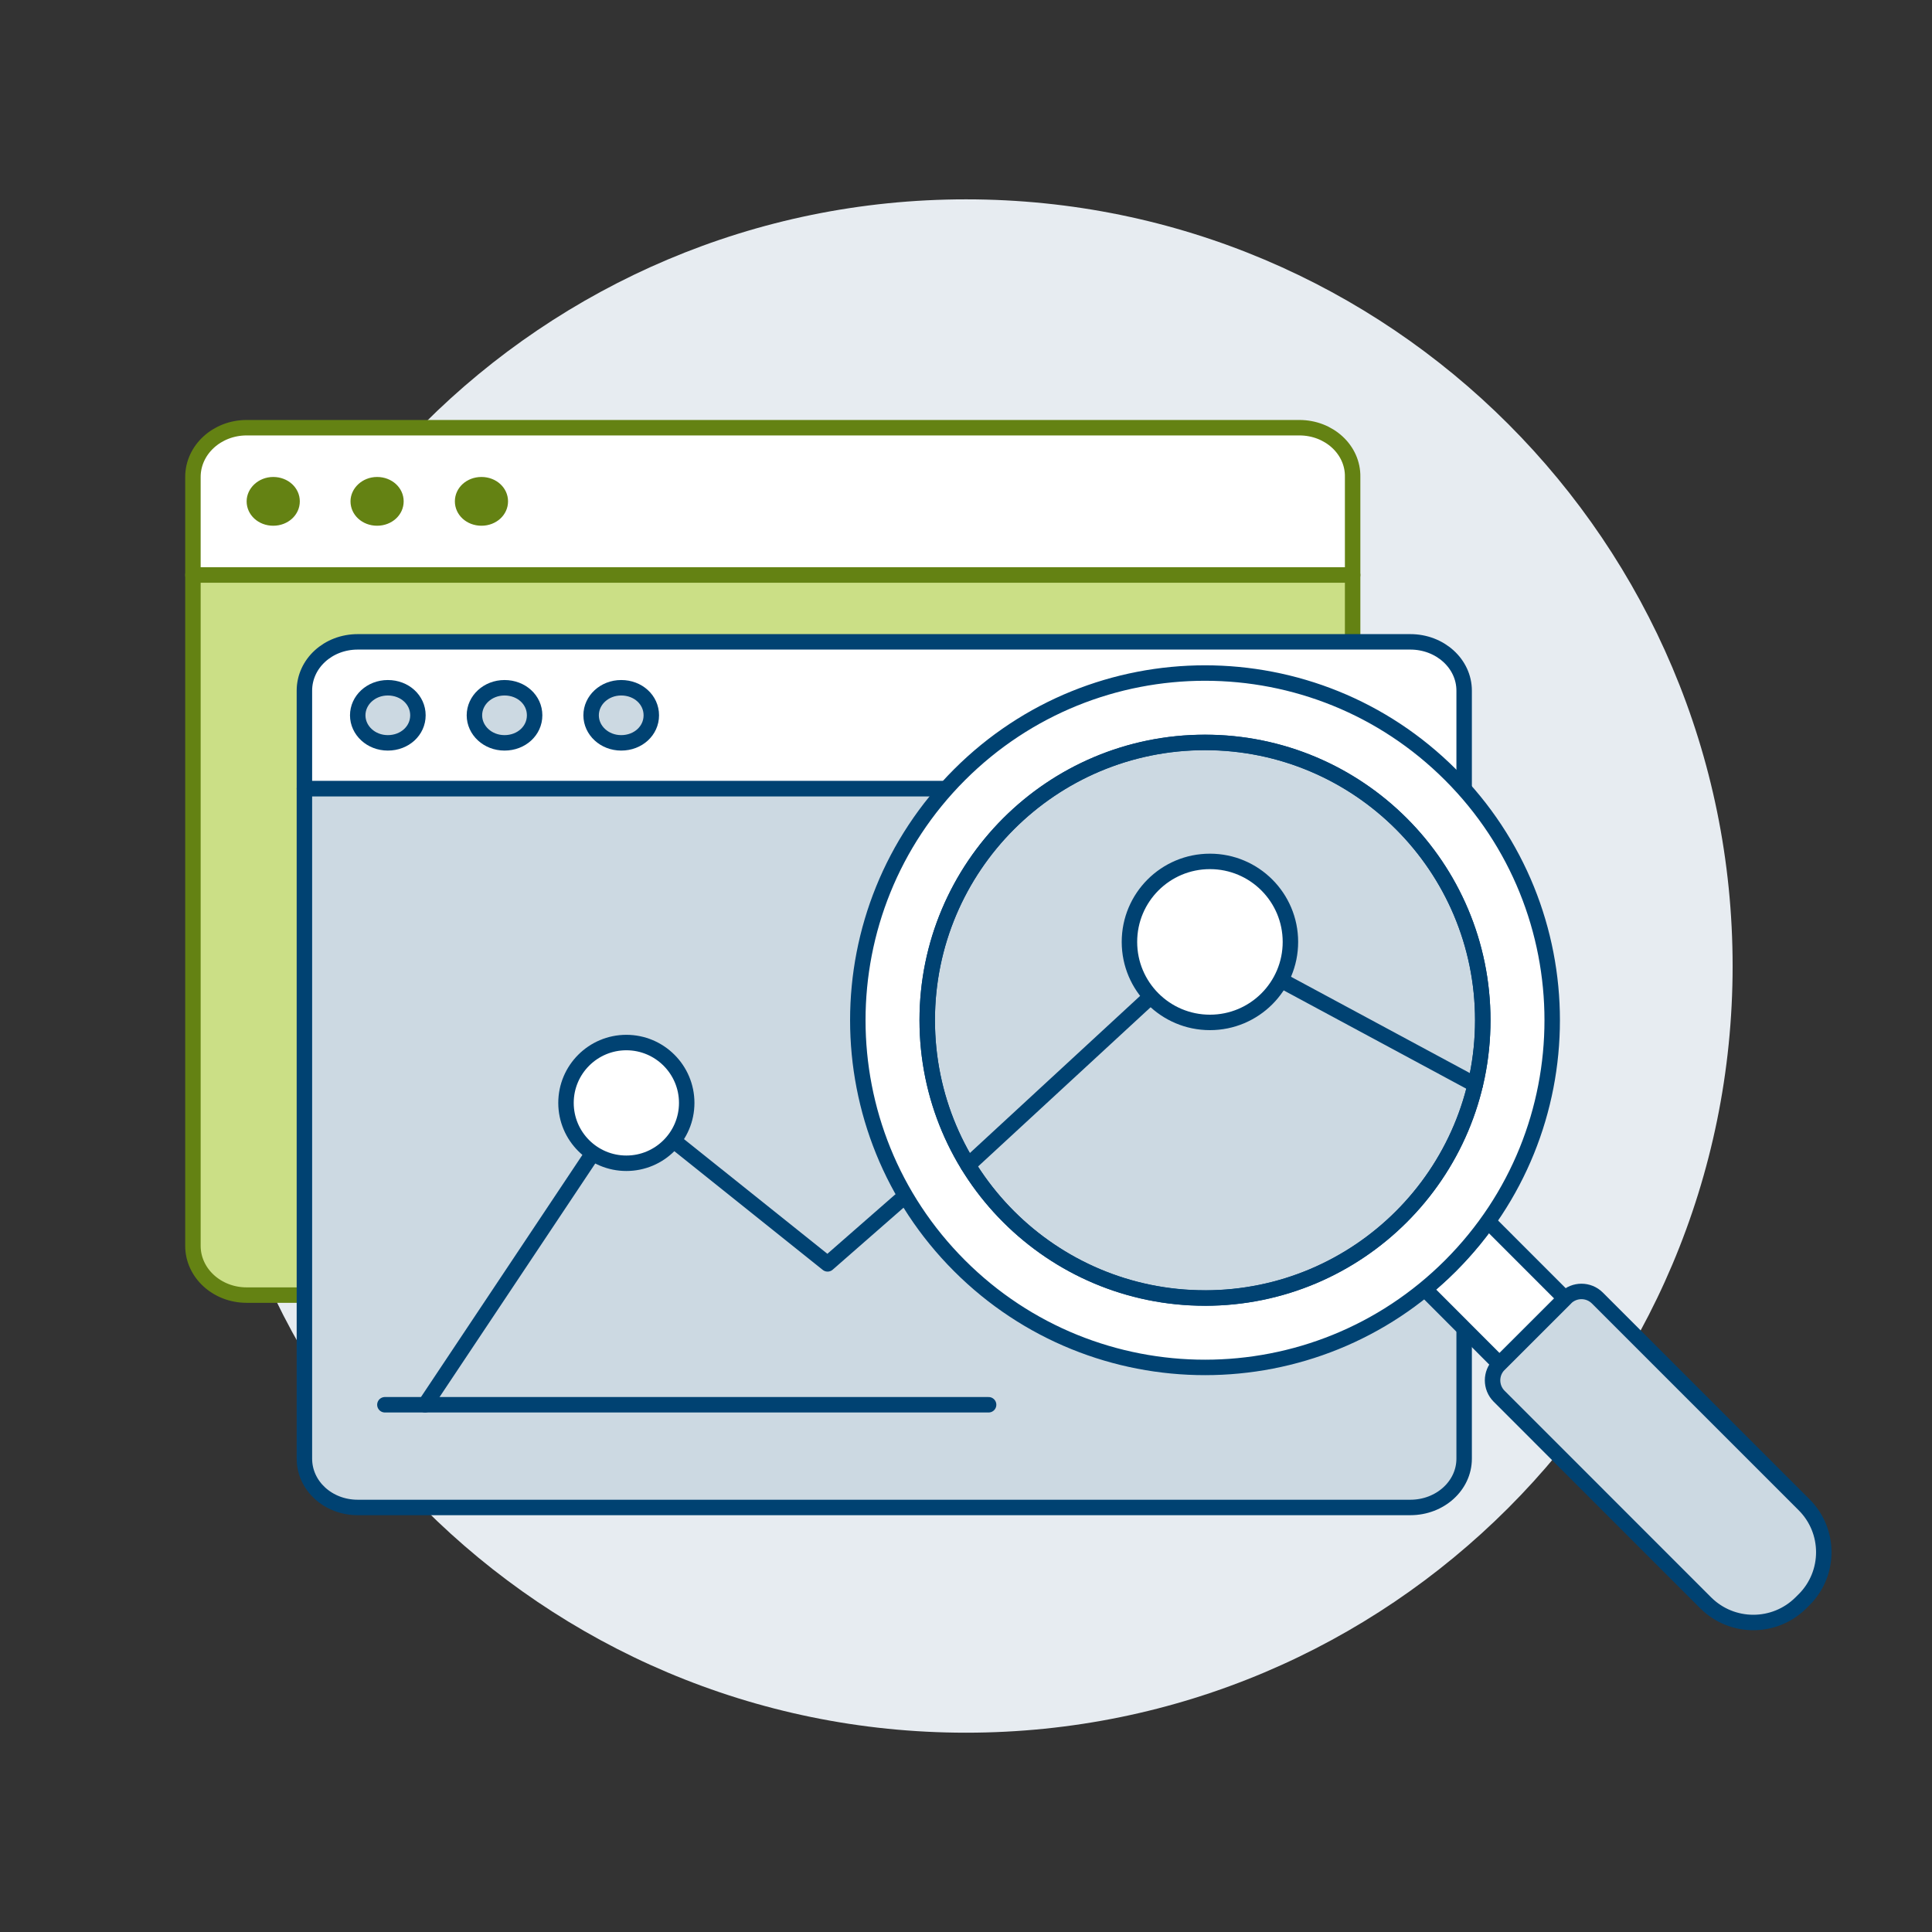 <?xml version="1.0" encoding="UTF-8"?>
<svg xmlns="http://www.w3.org/2000/svg" id="Statistic-Research--Streamline-Ux" viewBox="0 0 500 500">
  <rect x="0" y="0" width="500" height="500" fill="#333333" stroke="none"/>
  <path d="M51.6,250.02c0,109.57,88.83,198.4,198.4,198.4s198.4-88.83,198.4-198.4c.02-109.57-88.79-198.41-198.37-198.43-109.57-.02-198.41,88.79-198.43,198.37,0,.02,0,.04,0,.06h0Z" fill="#e7ecf1" stroke-width="0"></path>
  <path d="M336.3,110.69H63.83c-7.68,0-13.9,5.71-13.9,12.75v25.37h300.13v-25.37c.13-7.04-6.09-12.75-13.77-12.75Z" fill="#fff" stroke="#648213" stroke-linecap="round" stroke-linejoin="round" stroke-width="4"></path>
  <path d="M63.83,129.75c0,3.52,3.05,6.31,6.88,6.31s6.88-2.79,6.88-6.31-3.05-6.31-6.88-6.31-6.88,2.91-6.88,6.31Z" fill="#648213" stroke-width="0"></path>
  <path d="M90.71,129.75c0,3.52,3.05,6.31,6.88,6.31s6.88-2.79,6.88-6.31-3.05-6.31-6.88-6.31-6.88,2.91-6.88,6.31Z" fill="#648213" stroke-width="0"></path>
  <path d="M117.72,129.75c0,3.52,3.05,6.31,6.88,6.31s6.88-2.79,6.88-6.31-3.05-6.31-6.88-6.31-6.88,2.79-6.88,6.31Z" fill="#648213" stroke-width="0"></path>
  <path d="M466.87,414.02l-.81.81c-6.81,6.76-17.8,6.76-24.61,0l-53.49-53.5c-2.25-2.27-2.25-5.93,0-8.2l17.22-17.22c2.27-2.25,5.93-2.25,8.2,0l53.5,53.5c6.8,6.76,6.82,17.75.06,24.55-.02.02-.04.04-.06.06Z" fill="#ccd9e2" stroke-width="0"></path>
  <path d="M336.3,335.17H63.83c-7.68,0-13.9-5.71-13.9-12.75v-173.61h300.13v173.61c.13,7.04-6.09,12.75-13.77,12.75Z" fill="#cbdf86" stroke-width="0"></path>
  <path d="M336.3,335.17H63.83c-7.68,0-13.9-5.71-13.9-12.75v-173.61h300.13v173.61c.13,7.04-6.09,12.75-13.77,12.75Z" fill="none" stroke="#648213" stroke-linecap="round" stroke-linejoin="round" stroke-width="4"></path>
  <path d="M364.99,166.11H92.58c-7.67,0-13.8,5.62-13.8,12.64v25.38h300.14v-25.38c0-7.02-6.25-12.64-13.92-12.64Z" fill="#fff" stroke="#004272" stroke-linecap="round" stroke-linejoin="round" stroke-width="4"></path>
  <path d="M92.58,185.12c0,3.89,3.42,7.13,7.79,7.13s7.79-3.13,7.79-7.13-3.42-7.13-7.79-7.13-7.79,3.24-7.79,7.13Z" fill="#ccd9e2" stroke="#004272" stroke-linecap="round" stroke-linejoin="round" stroke-width="4"></path>
  <path d="M122.78,185.12c0,3.89,3.42,7.13,7.79,7.13s7.79-3.13,7.79-7.13-3.42-7.13-7.79-7.13-7.79,3.24-7.79,7.13Z" fill="#ccd9e2" stroke="#004272" stroke-linecap="round" stroke-linejoin="round" stroke-width="4"></path>
  <path d="M152.98,185.12c0,3.89,3.42,7.13,7.79,7.13s7.79-3.13,7.79-7.13-3.42-7.13-7.79-7.13-7.79,3.24-7.79,7.13Z" fill="#ccd9e2" stroke="#004272" stroke-linecap="round" stroke-linejoin="round" stroke-width="4"></path>
  <path d="M364.99,390.13H92.58c-7.67,0-13.8-5.62-13.8-12.64v-173.37h300.14v173.37c0,7.02-6.25,12.64-13.92,12.64Z" fill="#ccd9e2" stroke-width="0"></path>
  <path d="M364.99,390.13H92.58c-7.67,0-13.8-5.62-13.8-12.64v-173.37h300.14v173.37c0,7.02-6.25,12.64-13.92,12.64Z" fill="none" stroke="#004272" stroke-linecap="round" stroke-linejoin="round" stroke-width="4"></path>
  <path d="M110.02,363.55l52.08-78.12,52.08,41.66,83.33-72.91,36.46,31.25" fill="none" stroke="#004272" stroke-linecap="round" stroke-linejoin="round" stroke-width="4"></path>
  <path d="M99.61,363.55h156.24" fill="none" stroke="#004272" stroke-linecap="round" stroke-linejoin="round" stroke-width="4"></path>
  <path d="M146.48,285.43c0,8.63,7,15.62,15.62,15.62s15.62-7,15.62-15.62-7-15.62-15.62-15.62-15.62,7-15.62,15.62Z" fill="#fff" stroke="#004272" stroke-linejoin="round" stroke-width="4"></path>
  <path d="M405.03,336.04l-19.93-19.94c-4.66,6.53-10.17,12.42-16.37,17.51l19.34,19.37,16.96-16.94Z" fill="#fff" stroke="#004272" stroke-linecap="round" stroke-linejoin="round" stroke-width="4"></path>
  <path d="M239.97,264.04c0,39.7,32.17,71.89,71.87,71.9,39.7,0,71.89-32.17,71.9-71.87v-.02c0-39.7-32.17-71.89-71.87-71.9-39.7,0-71.89,32.17-71.9,71.87v.02Z" fill="#ccd9e2" stroke-width="0"></path>
  <path d="M466.87,414.02l-.81.81c-6.81,6.76-17.8,6.76-24.61,0l-53.49-53.5c-2.25-2.27-2.25-5.93,0-8.2l17.22-17.22c2.27-2.25,5.93-2.25,8.2,0l53.5,53.5c6.8,6.76,6.82,17.75.06,24.55-.02.02-.04.04-.06.06Z" fill="none" stroke="#004272" stroke-linejoin="round" stroke-width="4"></path>
  <path d="M375.39,200.5c-35.09-35.09-91.98-35.09-127.07,0-35.09,35.09-35.09,91.98,0,127.07,35.09,35.09,91.98,35.09,127.07,0,35.09-35.09,35.09-91.98,0-127.07,0,0,0,0,0,0ZM311.85,335.91c-39.7,0-71.89-32.18-71.89-71.89s32.18-71.89,71.89-71.89,71.89,32.18,71.89,71.89h0c0,39.71-32.18,71.9-71.88,71.9h0Z" fill="#fff" stroke="#004272" stroke-linecap="round" stroke-linejoin="round" stroke-width="4"></path>
  <path d="M250.53,301.56l62.61-57.79,68.65,36.96" fill="none" stroke="#004272" stroke-linecap="round" stroke-linejoin="round" stroke-width="4"></path>
  <path d="M292.3,243.77c0,11.51,9.32,20.83,20.83,20.83,11.51,0,20.83-9.32,20.83-20.83h0c0-11.51-9.32-20.84-20.83-20.84-11.51,0-20.83,9.32-20.83,20.83h0Z" fill="#fff" stroke="#004272" stroke-linejoin="round" stroke-width="4"></path>
  <path d="M239.97,264.04c0,39.7,32.17,71.89,71.87,71.9,39.7,0,71.89-32.17,71.9-71.87v-.02c0-39.7-32.17-71.89-71.87-71.9-39.7,0-71.89,32.17-71.9,71.87v.02Z" fill="none" stroke="#004272" stroke-linecap="round" stroke-linejoin="round" stroke-width="4"></path>
</svg>
